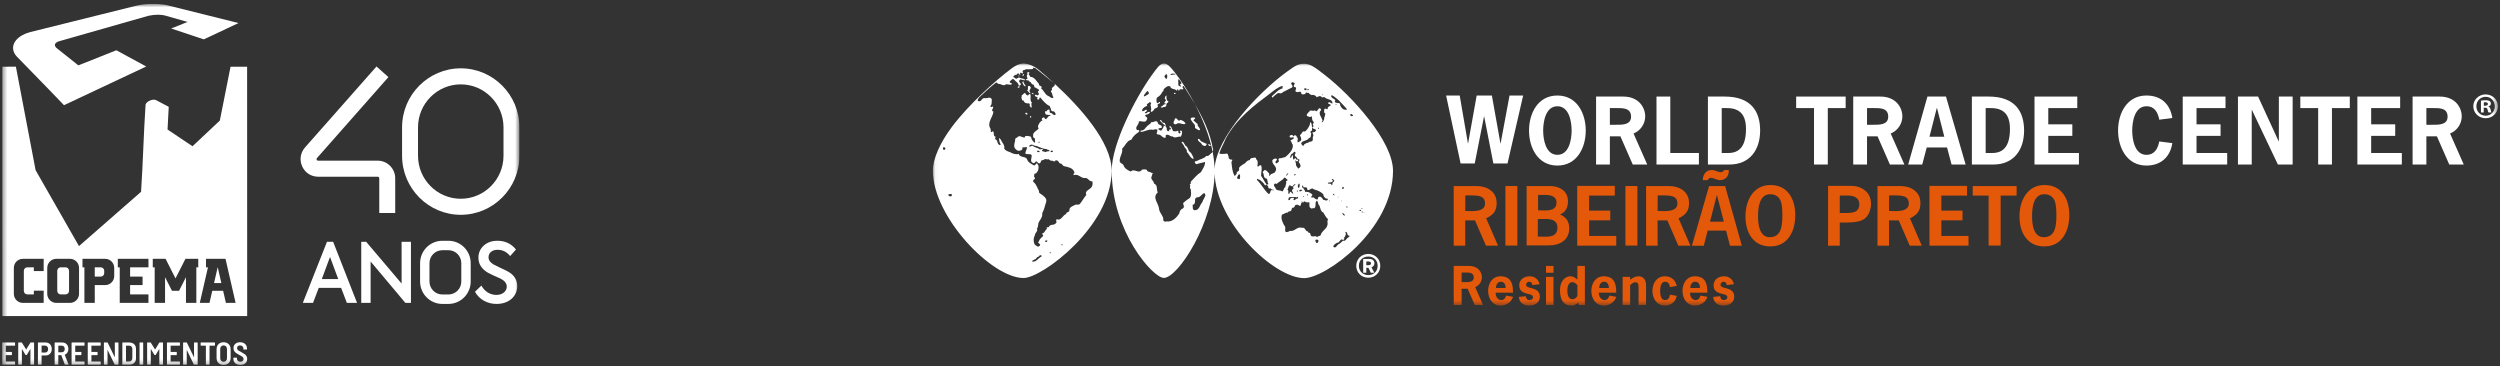 <svg width="512" height="75" viewBox="0 0 512 75" fill="none" xmlns="http://www.w3.org/2000/svg">
<rect x="0" y="0" width="512" height="75" fill="#333333" stroke="none"/>
<g clip-path="url(#clip0_580_2503)">
<mask id="mask0_580_2503" style="mask-type:luminance" maskUnits="userSpaceOnUse" x="0" y="0" width="107" height="75">
<path d="M106.383 0.788H0.432V74.747H106.383V0.788Z" fill="white"/>
</mask>
<g mask="url(#mask0_580_2503)">
<path d="M80.939 43.622H77.674V36.508C77.674 36.332 77.532 36.189 77.357 36.189H65.149C63.719 36.189 62.467 35.374 61.882 34.063C61.295 32.751 61.521 31.268 62.47 30.193L77.106 13.613L79.547 15.794L64.912 32.374C64.879 32.412 64.776 32.528 64.86 32.716C64.944 32.905 65.099 32.905 65.149 32.905H77.357C79.332 32.905 80.939 34.521 80.939 36.508V43.622Z" fill="white"/>
<path d="M94.364 17.278C89.536 17.278 85.61 21.228 85.61 26.084V31.9C85.61 36.756 89.536 40.706 94.364 40.706C99.19 40.706 103.118 36.756 103.118 31.9V26.084C103.118 21.228 99.19 17.278 94.364 17.278ZM94.364 43.991C87.736 43.991 82.344 38.567 82.344 31.9V26.084C82.344 19.417 87.736 13.993 94.364 13.993C100.991 13.993 106.383 19.417 106.383 26.084V31.9C106.383 38.567 100.991 43.991 94.364 43.991Z" fill="white"/>
<path d="M67.588 52.62L65.905 57.156H69.271L67.588 52.62ZM71.038 62.032L69.86 58.951H65.283L64.105 62.032H62.018L66.966 49.522H68.227L73.125 62.032H71.038Z" fill="white"/>
<path d="M82.246 49.522H84.164V62.032H83.019L75.901 53.551V62.032H73.983V49.522H74.992L82.246 58.071V49.522Z" fill="white"/>
<path d="M97.275 59.755L98.587 58.486C99.277 59.755 100.439 60.398 101.667 60.398C102.946 60.398 103.787 59.637 103.787 58.689C103.787 58.062 103.383 57.52 102.559 57.081C102.357 56.979 101.936 56.793 101.296 56.522C100.674 56.234 100.186 55.997 99.866 55.811C98.604 55.049 97.981 54.034 97.981 52.781C97.981 51.799 98.335 50.969 99.058 50.309C99.782 49.649 100.724 49.31 101.886 49.31C103.45 49.31 104.713 49.903 105.672 51.105L104.477 52.442C103.787 51.579 102.929 51.155 101.903 51.155C100.826 51.155 100.051 51.748 100.051 52.679C100.051 53.272 100.405 53.779 101.094 54.169C101.313 54.287 101.767 54.524 102.491 54.863C103.215 55.185 103.72 55.438 104.022 55.608C105.285 56.302 105.925 57.301 105.925 58.587C105.925 59.654 105.521 60.534 104.73 61.228C103.939 61.905 102.912 62.244 101.667 62.244C99.85 62.244 98.167 61.363 97.275 59.755Z" fill="white"/>
<path d="M90.591 51.243C89.138 51.243 87.956 52.433 87.956 53.895V57.659C87.956 59.121 89.138 60.31 90.591 60.31H91.84C93.293 60.31 94.475 59.121 94.475 57.659V53.895C94.475 52.433 93.293 51.243 91.84 51.243H90.591ZM91.84 62.244H90.591C88.078 62.244 86.034 60.187 86.034 57.659V53.895C86.034 51.367 88.078 49.31 90.591 49.31H91.84C94.353 49.31 96.397 51.367 96.397 53.895V57.659C96.397 60.187 94.353 62.244 91.84 62.244Z" fill="white"/>
<path d="M13.426 54.743H12.44C12.045 54.743 11.725 55.065 11.725 55.462V59.577C11.725 59.974 12.045 60.296 12.44 60.296H13.426C13.82 60.296 14.14 59.974 14.14 59.577V55.462C14.14 55.065 13.82 54.743 13.426 54.743Z" fill="white"/>
<path d="M20.632 54.744H19.408V56.652H20.632C21.027 56.652 21.346 56.33 21.346 55.933V55.462C21.346 55.065 21.027 54.744 20.632 54.744Z" fill="white"/>
<path d="M3.465 11.606C6.857 15.031 13.106 21.543 13.106 21.543L29.943 13.617L23.83 10.293L16.049 13.388C16.049 13.388 13.115 11.052 11.571 9.823C11.512 9.776 11.458 9.722 11.414 9.661C11.125 9.264 11.198 8.929 11.628 8.655C11.772 8.563 11.93 8.498 12.093 8.451C18.191 6.711 24.291 4.971 30.388 3.235C31.785 2.939 32.987 2.939 33.992 3.235C35.463 3.658 38.406 4.495 38.406 4.495L35.051 5.83L41.746 8.062L48.85 4.718C48.85 4.718 38.945 2.248 33.992 1.015C32.073 0.692 30.076 0.692 27.961 1.157C20.705 2.965 13.452 4.767 6.195 6.57C3.698 7.217 2.123 8.912 2.862 10.712C3 11.047 3.21 11.349 3.465 11.606Z" fill="white"/>
<path d="M43.837 57.971H45.334L44.586 54.708L43.837 57.971Z" fill="white"/>
<path d="M46.266 62.032L45.697 59.553H43.474L42.906 62.032H40.919L42.589 54.75H42.189V53.008H46.182L48.253 62.032H46.266ZM40.603 54.75H40.21V62.032H38.087V56.765L36.67 59.553H35.218L33.801 56.765V62.032H31.678V54.75H31.285V53.008H33.91L35.944 57.013L37.978 53.008H40.603V54.75ZM30.404 54.744H26.645V56.652H29.201V58.388H26.645V60.296H30.404V62.032H24.521V54.75H24.128V53.008H30.404V54.744ZM23.394 56.529C23.394 57.556 22.567 58.388 21.546 58.388H19.409V62.032H17.285V54.75H16.892V53.008H21.546C22.567 53.008 23.394 53.84 23.394 54.867V56.529ZM16.188 60.173C16.188 61.2 15.361 62.032 14.339 62.032H11.526C10.505 62.032 9.677 61.2 9.677 60.173V54.867C9.677 53.84 10.505 53.008 11.526 53.008H14.339C15.361 53.008 16.188 53.84 16.188 54.867V60.173ZM8.943 55.516H6.926V54.744H5.596C5.201 54.744 4.881 55.065 4.881 55.462V59.577C4.881 59.974 5.201 60.296 5.596 60.296H6.926V59.524H8.943V62.032H4.682C3.66 62.032 2.833 61.2 2.833 60.173V54.867C2.833 53.84 3.66 53.008 4.682 53.008H8.943V55.516ZM50.609 13.674L47.214 13.668L45.023 24.691L39.425 29.954L34.313 26.527L34.557 21.876L32.001 20.526C31.378 20.14 29.861 20.781 29.809 21.507C29.401 27.548 29.296 33.242 28.889 39.282L16.175 50.402L7.291 34.854L3.254 13.651L0.474 13.668C0.448 13.568 0.473 64.737 0.473 64.737H50.623L50.609 13.674Z" fill="white"/>
<path d="M3.063 70.768C3.048 70.784 3.03 70.791 3.008 70.791H1.213C1.191 70.791 1.181 70.802 1.181 70.824V72.045C1.181 72.066 1.191 72.078 1.213 72.078H2.363C2.384 72.078 2.403 72.085 2.418 72.1C2.432 72.115 2.44 72.134 2.44 72.155V72.649C2.44 72.671 2.432 72.689 2.418 72.704C2.403 72.719 2.384 72.727 2.363 72.727H1.213C1.191 72.727 1.181 72.738 1.181 72.76V74.007C1.181 74.029 1.191 74.039 1.213 74.039H3.008C3.03 74.039 3.048 74.047 3.063 74.062C3.079 74.078 3.086 74.096 3.086 74.117V74.611C3.086 74.633 3.079 74.651 3.063 74.666C3.048 74.681 3.03 74.689 3.008 74.689H0.509C0.488 74.689 0.469 74.681 0.454 74.666C0.439 74.651 0.432 74.633 0.432 74.611V70.219C0.432 70.198 0.439 70.18 0.454 70.164C0.469 70.149 0.488 70.142 0.509 70.142H3.008C3.03 70.142 3.048 70.149 3.063 70.164C3.079 70.18 3.086 70.198 3.086 70.219V70.713C3.086 70.735 3.079 70.753 3.063 70.768Z" fill="white"/>
<path d="M6.302 70.142H6.902C6.924 70.142 6.942 70.149 6.957 70.164C6.972 70.18 6.98 70.198 6.98 70.22V74.611C6.98 74.633 6.972 74.651 6.957 74.666C6.942 74.681 6.924 74.689 6.902 74.689H6.309C6.287 74.689 6.269 74.681 6.254 74.666C6.238 74.651 6.231 74.633 6.231 74.611V71.532C6.231 71.515 6.227 71.505 6.218 71.503C6.209 71.501 6.201 71.506 6.192 71.519L5.507 72.656C5.49 72.691 5.46 72.708 5.417 72.708H5.295C5.251 72.708 5.221 72.691 5.204 72.656L4.52 71.525C4.511 71.512 4.502 71.507 4.494 71.509C4.485 71.511 4.481 71.521 4.481 71.538V74.611C4.481 74.633 4.473 74.651 4.458 74.666C4.443 74.681 4.425 74.689 4.403 74.689H3.809C3.788 74.689 3.769 74.681 3.754 74.666C3.739 74.651 3.732 74.633 3.732 74.611V70.22C3.732 70.198 3.739 70.18 3.754 70.164C3.769 70.149 3.788 70.142 3.809 70.142H4.403C4.446 70.142 4.476 70.159 4.494 70.193L5.34 71.551C5.353 71.577 5.366 71.577 5.378 71.551L6.212 70.193C6.229 70.159 6.259 70.142 6.302 70.142Z" fill="white"/>
<path d="M9.683 72.009C9.797 71.882 9.854 71.711 9.854 71.499C9.854 71.282 9.797 71.109 9.683 70.979C9.569 70.85 9.417 70.784 9.228 70.784H8.549C8.528 70.784 8.517 70.795 8.517 70.817V72.168C8.517 72.19 8.528 72.201 8.549 72.201H9.228C9.417 72.201 9.569 72.137 9.683 72.009ZM9.999 70.304C10.191 70.417 10.339 70.576 10.445 70.781C10.55 70.987 10.603 71.222 10.603 71.486C10.603 71.746 10.55 71.976 10.445 72.175C10.339 72.374 10.191 72.529 9.999 72.639C9.808 72.75 9.589 72.805 9.344 72.805H8.549C8.528 72.805 8.517 72.816 8.517 72.837V74.611C8.517 74.633 8.509 74.651 8.494 74.666C8.48 74.681 8.461 74.689 8.44 74.689H7.846C7.824 74.689 7.806 74.681 7.791 74.666C7.775 74.651 7.768 74.633 7.768 74.611V70.213C7.768 70.191 7.775 70.173 7.791 70.158C7.806 70.143 7.824 70.135 7.846 70.135H9.337C9.587 70.135 9.808 70.191 9.999 70.304Z" fill="white"/>
<path d="M11.94 70.824V72.117C11.94 72.138 11.95 72.149 11.972 72.149H12.65C12.831 72.149 12.977 72.087 13.09 71.964C13.201 71.841 13.257 71.677 13.257 71.473C13.257 71.266 13.201 71.1 13.09 70.976C12.977 70.853 12.831 70.791 12.65 70.791H11.972C11.95 70.791 11.94 70.802 11.94 70.824ZM13.257 74.624L12.56 72.76C12.551 72.742 12.54 72.734 12.528 72.734H11.972C11.95 72.734 11.94 72.744 11.94 72.766V74.611C11.94 74.633 11.932 74.651 11.917 74.666C11.902 74.681 11.884 74.689 11.862 74.689H11.268C11.247 74.689 11.228 74.681 11.213 74.666C11.198 74.651 11.191 74.633 11.191 74.611V70.22C11.191 70.198 11.198 70.18 11.213 70.164C11.228 70.149 11.247 70.142 11.268 70.142H12.76C13.005 70.142 13.223 70.197 13.412 70.307C13.602 70.418 13.748 70.573 13.851 70.775C13.955 70.976 14.006 71.207 14.006 71.467C14.006 71.748 13.942 71.993 13.813 72.201C13.683 72.409 13.507 72.556 13.283 72.642C13.262 72.651 13.255 72.667 13.264 72.688L14.026 74.598C14.03 74.607 14.032 74.62 14.032 74.637C14.032 74.672 14.011 74.689 13.968 74.689H13.348C13.3 74.689 13.27 74.668 13.257 74.624Z" fill="white"/>
<path d="M17.29 70.768C17.275 70.784 17.257 70.791 17.235 70.791H15.44C15.418 70.791 15.408 70.802 15.408 70.824V72.045C15.408 72.066 15.418 72.078 15.44 72.078H16.59C16.611 72.078 16.63 72.085 16.645 72.1C16.659 72.115 16.667 72.134 16.667 72.155V72.649C16.667 72.671 16.659 72.689 16.645 72.704C16.63 72.719 16.611 72.727 16.59 72.727H15.44C15.418 72.727 15.408 72.738 15.408 72.76V74.007C15.408 74.029 15.418 74.039 15.44 74.039H17.235C17.257 74.039 17.275 74.047 17.29 74.062C17.305 74.078 17.313 74.096 17.313 74.117V74.611C17.313 74.633 17.305 74.651 17.29 74.666C17.275 74.681 17.257 74.689 17.235 74.689H14.736C14.715 74.689 14.696 74.681 14.681 74.666C14.666 74.651 14.659 74.633 14.659 74.611V70.219C14.659 70.198 14.666 70.18 14.681 70.164C14.696 70.149 14.715 70.142 14.736 70.142H17.235C17.257 70.142 17.275 70.149 17.29 70.164C17.305 70.18 17.313 70.198 17.313 70.219V70.713C17.313 70.735 17.305 70.753 17.29 70.768Z" fill="white"/>
<path d="M20.603 70.768C20.588 70.784 20.57 70.791 20.548 70.791H18.753C18.731 70.791 18.721 70.802 18.721 70.824V72.045C18.721 72.066 18.731 72.078 18.753 72.078H19.903C19.924 72.078 19.942 72.085 19.958 72.1C19.972 72.115 19.98 72.134 19.98 72.155V72.649C19.98 72.671 19.972 72.689 19.958 72.704C19.942 72.719 19.924 72.727 19.903 72.727H18.753C18.731 72.727 18.721 72.738 18.721 72.76V74.007C18.721 74.029 18.731 74.039 18.753 74.039H20.548C20.57 74.039 20.588 74.047 20.603 74.062C20.618 74.078 20.626 74.096 20.626 74.117V74.611C20.626 74.633 20.618 74.651 20.603 74.666C20.588 74.681 20.57 74.689 20.548 74.689H18.049C18.027 74.689 18.009 74.681 17.994 74.666C17.979 74.651 17.971 74.633 17.971 74.611V70.219C17.971 70.198 17.979 70.18 17.994 70.164C18.009 70.149 18.027 70.142 18.049 70.142H20.548C20.57 70.142 20.588 70.149 20.603 70.164C20.618 70.18 20.626 70.198 20.626 70.219V70.713C20.626 70.735 20.618 70.753 20.603 70.768Z" fill="white"/>
<path d="M23.535 70.164C23.55 70.149 23.568 70.142 23.59 70.142H24.184C24.206 70.142 24.224 70.149 24.239 70.164C24.254 70.18 24.262 70.198 24.262 70.22V74.611C24.262 74.633 24.254 74.651 24.239 74.667C24.224 74.682 24.206 74.689 24.184 74.689H23.558C23.519 74.689 23.489 74.67 23.467 74.631L22.059 71.72C22.051 71.707 22.042 71.702 22.034 71.704C22.025 71.706 22.021 71.716 22.021 71.734L22.027 74.611C22.027 74.633 22.02 74.651 22.005 74.667C21.989 74.682 21.971 74.689 21.95 74.689H21.355C21.334 74.689 21.315 74.682 21.3 74.667C21.286 74.651 21.278 74.633 21.278 74.611V70.22C21.278 70.198 21.286 70.18 21.3 70.164C21.315 70.149 21.334 70.142 21.355 70.142H21.975C22.018 70.142 22.048 70.161 22.066 70.2L23.48 73.123C23.489 73.137 23.497 73.142 23.506 73.14C23.514 73.138 23.519 73.128 23.519 73.111L23.512 70.22C23.512 70.198 23.52 70.18 23.535 70.164Z" fill="white"/>
<path d="M25.837 74.039L26.477 74.033C26.662 74.033 26.811 73.969 26.922 73.841C27.035 73.713 27.095 73.539 27.103 73.318V71.512C27.103 71.291 27.046 71.116 26.932 70.986C26.818 70.856 26.666 70.791 26.477 70.791H25.837C25.816 70.791 25.805 70.802 25.805 70.824V74.007C25.805 74.029 25.816 74.039 25.837 74.039ZM25.079 74.666C25.064 74.651 25.056 74.633 25.056 74.611V70.22C25.056 70.198 25.064 70.18 25.079 70.164C25.094 70.149 25.112 70.142 25.134 70.142H26.471C26.888 70.142 27.223 70.258 27.474 70.492C27.727 70.726 27.852 71.038 27.852 71.428V73.403C27.852 73.792 27.727 74.104 27.474 74.338C27.223 74.572 26.888 74.689 26.471 74.689H25.134C25.112 74.689 25.094 74.681 25.079 74.666Z" fill="white"/>
<path d="M28.598 74.666C28.583 74.651 28.576 74.633 28.576 74.611V70.219C28.576 70.198 28.583 70.179 28.598 70.164C28.613 70.149 28.632 70.142 28.653 70.142H29.247C29.269 70.142 29.287 70.149 29.302 70.164C29.317 70.179 29.325 70.198 29.325 70.219V74.611C29.325 74.633 29.317 74.651 29.302 74.666C29.287 74.681 29.269 74.689 29.247 74.689H28.653C28.632 74.689 28.613 74.681 28.598 74.666Z" fill="white"/>
<path d="M32.702 70.142H33.303C33.324 70.142 33.343 70.149 33.358 70.164C33.373 70.18 33.38 70.198 33.38 70.22V74.611C33.38 74.633 33.373 74.651 33.358 74.666C33.343 74.681 33.324 74.689 33.303 74.689H32.709C32.687 74.689 32.669 74.681 32.654 74.666C32.639 74.651 32.631 74.633 32.631 74.611V71.532C32.631 71.515 32.627 71.505 32.618 71.503C32.61 71.501 32.601 71.506 32.592 71.519L31.908 72.656C31.891 72.691 31.86 72.708 31.817 72.708H31.695C31.652 72.708 31.622 72.691 31.605 72.656L30.92 71.525C30.912 71.512 30.902 71.507 30.894 71.509C30.885 71.511 30.881 71.521 30.881 71.538V74.611C30.881 74.633 30.874 74.651 30.858 74.666C30.843 74.681 30.825 74.689 30.804 74.689H30.209C30.188 74.689 30.169 74.681 30.155 74.666C30.14 74.651 30.132 74.633 30.132 74.611V70.22C30.132 70.198 30.14 70.18 30.155 70.164C30.169 70.149 30.188 70.142 30.209 70.142H30.804C30.846 70.142 30.877 70.159 30.894 70.193L31.74 71.551C31.753 71.577 31.766 71.577 31.779 71.551L32.612 70.193C32.629 70.159 32.659 70.142 32.702 70.142Z" fill="white"/>
<path d="M36.826 70.768C36.811 70.784 36.793 70.791 36.771 70.791H34.976C34.954 70.791 34.943 70.802 34.943 70.824V72.045C34.943 72.066 34.954 72.078 34.976 72.078H36.125C36.147 72.078 36.165 72.085 36.18 72.1C36.195 72.115 36.203 72.134 36.203 72.155V72.649C36.203 72.671 36.195 72.689 36.18 72.704C36.165 72.719 36.147 72.727 36.125 72.727H34.976C34.954 72.727 34.943 72.738 34.943 72.76V74.007C34.943 74.029 34.954 74.039 34.976 74.039H36.771C36.793 74.039 36.811 74.047 36.826 74.062C36.841 74.078 36.849 74.096 36.849 74.117V74.611C36.849 74.633 36.841 74.651 36.826 74.666C36.811 74.681 36.793 74.689 36.771 74.689H34.272C34.25 74.689 34.232 74.681 34.217 74.666C34.202 74.651 34.194 74.633 34.194 74.611V70.219C34.194 70.198 34.202 70.18 34.217 70.164C34.232 70.149 34.25 70.142 34.272 70.142H36.771C36.793 70.142 36.811 70.149 36.826 70.164C36.841 70.18 36.849 70.198 36.849 70.219V70.713C36.849 70.735 36.841 70.753 36.826 70.768Z" fill="white"/>
<path d="M39.758 70.164C39.773 70.149 39.791 70.142 39.813 70.142H40.407C40.428 70.142 40.446 70.149 40.462 70.164C40.477 70.18 40.484 70.198 40.484 70.22V74.611C40.484 74.633 40.477 74.651 40.462 74.667C40.446 74.682 40.428 74.689 40.407 74.689H39.781C39.742 74.689 39.711 74.67 39.69 74.631L38.282 71.72C38.274 71.707 38.264 71.702 38.256 71.704C38.247 71.706 38.243 71.716 38.243 71.734L38.25 74.611C38.25 74.633 38.242 74.651 38.227 74.667C38.212 74.682 38.194 74.689 38.172 74.689H37.578C37.556 74.689 37.538 74.682 37.523 74.667C37.508 74.651 37.501 74.633 37.501 74.611V70.22C37.501 70.198 37.508 70.18 37.523 70.164C37.538 70.149 37.556 70.142 37.578 70.142H38.198C38.241 70.142 38.272 70.161 38.289 70.2L39.703 73.123C39.711 73.137 39.72 73.142 39.728 73.14C39.738 73.138 39.742 73.128 39.742 73.111L39.735 70.22C39.735 70.198 39.743 70.18 39.758 70.164Z" fill="white"/>
<path d="M44.001 70.164C44.016 70.18 44.023 70.198 44.023 70.22V70.72C44.023 70.741 44.016 70.76 44.001 70.775C43.986 70.79 43.967 70.798 43.946 70.798H42.945C42.923 70.798 42.913 70.809 42.913 70.83V74.611C42.913 74.633 42.905 74.651 42.89 74.667C42.875 74.682 42.856 74.689 42.835 74.689H42.241C42.219 74.689 42.201 74.682 42.186 74.667C42.171 74.651 42.163 74.633 42.163 74.611V70.83C42.163 70.809 42.153 70.798 42.131 70.798H41.169C41.147 70.798 41.129 70.79 41.114 70.775C41.099 70.76 41.091 70.741 41.091 70.72V70.22C41.091 70.198 41.099 70.18 41.114 70.164C41.129 70.149 41.147 70.142 41.169 70.142H43.946C43.967 70.142 43.986 70.149 44.001 70.164Z" fill="white"/>
<path d="M46.293 73.893C46.42 73.756 46.484 73.58 46.484 73.364V71.479C46.484 71.258 46.42 71.08 46.293 70.943C46.166 70.807 45.997 70.739 45.786 70.739C45.58 70.739 45.414 70.807 45.289 70.943C45.164 71.08 45.102 71.258 45.102 71.479V73.364C45.102 73.58 45.164 73.756 45.289 73.893C45.414 74.029 45.58 74.097 45.786 74.097C45.997 74.097 46.166 74.029 46.293 73.893ZM45.034 74.572C44.817 74.454 44.649 74.289 44.53 74.075C44.412 73.86 44.353 73.613 44.353 73.331V71.499C44.353 71.222 44.412 70.976 44.53 70.762C44.649 70.547 44.817 70.382 45.034 70.264C45.252 70.148 45.502 70.089 45.786 70.089C46.075 70.089 46.328 70.148 46.545 70.264C46.763 70.382 46.931 70.547 47.052 70.762C47.172 70.976 47.233 71.222 47.233 71.499V73.331C47.233 73.613 47.172 73.86 47.052 74.075C46.931 74.289 46.763 74.454 46.545 74.572C46.328 74.688 46.075 74.747 45.786 74.747C45.502 74.747 45.252 74.688 45.034 74.572Z" fill="white"/>
<path d="M48.473 74.588C48.257 74.487 48.091 74.341 47.972 74.153C47.854 73.964 47.795 73.747 47.795 73.5V73.331C47.795 73.309 47.802 73.291 47.818 73.276C47.833 73.26 47.851 73.253 47.873 73.253H48.454C48.475 73.253 48.493 73.26 48.508 73.276C48.523 73.291 48.531 73.309 48.531 73.331V73.461C48.531 73.647 48.595 73.799 48.724 73.916C48.854 74.032 49.028 74.091 49.248 74.091C49.45 74.091 49.605 74.039 49.713 73.935C49.82 73.831 49.874 73.695 49.874 73.526C49.874 73.409 49.844 73.308 49.784 73.224C49.723 73.139 49.639 73.061 49.529 72.99C49.419 72.918 49.25 72.822 49.022 72.701C48.759 72.562 48.548 72.439 48.389 72.33C48.23 72.222 48.095 72.084 47.985 71.915C47.876 71.746 47.821 71.54 47.821 71.298C47.821 70.925 47.944 70.631 48.192 70.414C48.44 70.197 48.765 70.089 49.17 70.089C49.45 70.089 49.698 70.142 49.913 70.248C50.129 70.355 50.294 70.505 50.41 70.7C50.526 70.895 50.584 71.118 50.584 71.369V71.506C50.584 71.527 50.577 71.546 50.562 71.56C50.547 71.576 50.529 71.583 50.507 71.583H49.926C49.904 71.583 49.886 71.576 49.871 71.56C49.856 71.546 49.849 71.527 49.849 71.506V71.382C49.849 71.196 49.786 71.042 49.661 70.921C49.536 70.8 49.368 70.739 49.157 70.739C48.972 70.739 48.826 70.788 48.718 70.885C48.611 70.982 48.557 71.118 48.557 71.291C48.557 71.408 48.585 71.508 48.641 71.59C48.697 71.672 48.782 71.75 48.896 71.824C49.01 71.897 49.183 71.993 49.416 72.109C49.726 72.287 49.954 72.426 50.1 72.525C50.246 72.625 50.371 72.754 50.471 72.912C50.573 73.07 50.623 73.264 50.623 73.493C50.623 73.874 50.496 74.178 50.242 74.403C49.988 74.628 49.648 74.741 49.222 74.741C48.938 74.741 48.688 74.69 48.473 74.588Z" fill="white"/>
</g>
</g>
<mask id="mask1_580_2503" style="mask-type:luminance" maskUnits="userSpaceOnUse" x="191" y="13" width="321" height="50">
<path d="M511.568 13H191.047V62.576H511.568V13Z" fill="white"/>
</mask>
<g mask="url(#mask1_580_2503)">
<path d="M308.739 33.479H305.841L303.961 23.854H303.926L302.025 33.479H299.13L296.163 19.562H298.948L300.631 29.366H300.667L302.424 19.562H305.535L307.29 29.366H307.328L309.154 19.562H311.941L308.739 33.479Z" fill="white"/>
<path d="M316.041 26.734C316.041 28.523 316.531 31.708 318.954 31.708C321.378 31.708 321.868 28.523 321.868 26.734C321.868 24.945 321.378 21.761 318.954 21.761C316.531 21.761 316.041 24.945 316.041 26.734ZM324.762 26.734C324.762 30.24 322.97 33.908 318.954 33.908C314.937 33.908 313.146 30.24 313.146 26.734C313.146 23.228 314.937 19.561 318.954 19.561C322.97 19.561 324.762 23.228 324.762 26.734Z" fill="white"/>
<path d="M330.931 25.553C332.162 25.553 334.042 25.625 334.042 23.889C334.042 21.976 332.142 22.137 330.749 22.137H329.701V25.553H330.931ZM332.432 19.777C335.672 19.777 336.938 22.066 336.938 23.837C336.938 25.358 335.98 26.77 334.549 27.342L337.354 33.694H334.386L331.854 27.915H329.701V33.694H326.877V19.777H332.432Z" fill="white"/>
<path d="M342.076 31.331H347.937V33.693H339.25V19.776H342.076V31.331Z" fill="white"/>
<path d="M353.98 31.331C356.225 31.331 357.581 29.937 357.581 26.412C357.581 23.496 356.314 22.137 353.672 22.137H352.607V31.331H353.98ZM353.221 19.776C358.576 19.776 360.476 22.781 360.476 26.734C360.476 30.651 358.395 33.693 354.197 33.693H349.781V19.776H353.221Z" fill="white"/>
<path d="M377.989 22.136H374.333V33.693H371.511V22.136H367.854V19.777H377.989V22.136Z" fill="white"/>
<path d="M383.596 25.553C384.826 25.553 386.707 25.625 386.707 23.889C386.707 21.976 384.807 22.137 383.416 22.137H382.367V25.553H383.596ZM385.098 19.777C388.336 19.777 389.605 22.066 389.605 23.837C389.605 25.358 388.644 26.77 387.216 27.342L390.018 33.694H387.051L384.519 27.915H382.367V33.694H379.542V19.777H385.098Z" fill="white"/>
<path d="M396.713 22.173H396.639L395.156 28.004H398.196L396.713 22.173ZM402.558 33.695H399.681L398.756 30.205H394.596L393.673 33.695H390.795L394.74 19.775H398.537L402.558 33.695Z" fill="white"/>
<path d="M408.039 31.331C410.282 31.331 411.639 29.937 411.639 26.412C411.639 23.496 410.373 22.137 407.731 22.137H406.665V31.331H408.039ZM407.277 19.776C412.633 19.776 414.534 22.781 414.534 26.734C414.534 30.651 412.454 33.693 408.257 33.693H403.841V19.776H407.277Z" fill="white"/>
<path d="M425.425 22.136H419.489V25.463H424.413V27.826H419.489V31.332H425.769V33.693H416.666V19.777H425.425V22.136Z" fill="white"/>
<path d="M444.892 29.31C444.459 32.173 442.52 33.908 439.59 33.908C435.572 33.908 433.781 30.241 433.781 26.734C433.781 23.229 435.572 19.561 439.59 19.561C442.487 19.561 444.421 21.206 444.892 24.159L442.215 24.516C441.944 23.067 441.291 21.762 439.59 21.762C437.164 21.762 436.678 24.946 436.678 26.734C436.678 28.524 437.164 31.708 439.59 31.708C441.273 31.708 441.944 30.402 442.215 28.972L444.892 29.31Z" fill="white"/>
<path d="M455.782 22.136H449.848V25.463H454.77V27.826H449.848V31.332H456.127V33.693H447.024V19.777H455.782V22.136Z" fill="white"/>
<path d="M462.457 19.776L466.675 28.953H466.711V19.776H469.533V33.693H466.512L461.191 22.512H461.155V33.693H458.333V19.776H462.457Z" fill="white"/>
<path d="M481.237 22.136H477.582V33.693H474.759V22.136H471.106V19.777H481.237V22.136Z" fill="white"/>
<path d="M491.551 22.136H485.616V25.463H490.538V27.826H485.616V31.332H491.895V33.693H482.791V19.777H491.551V22.136Z" fill="white"/>
<path d="M498.153 25.553C499.383 25.553 501.266 25.625 501.266 23.889C501.266 21.976 499.366 22.137 497.971 22.137H496.921V25.553H498.153ZM499.654 19.777C502.894 19.777 504.163 22.066 504.163 23.837C504.163 25.358 503.203 26.77 501.771 27.342L504.577 33.694H501.609L499.076 27.915H496.921V33.694H494.101V19.777H499.654Z" fill="white"/>
<path d="M304.138 41.665C304.138 41.145 303.981 40.754 303.666 40.488C303.292 40.178 302.611 40.022 301.619 40.022H300.098L300.079 43.203L301.374 43.237C302.155 43.237 302.756 43.158 303.176 42.996C303.816 42.754 304.138 42.31 304.138 41.665ZM297.72 38.103H302.388C303.554 38.103 304.516 38.391 305.274 38.969C306.101 39.602 306.517 40.483 306.517 41.612C306.517 42.385 306.343 43.007 306 43.48C305.655 43.952 305.111 44.362 304.364 44.707L306.795 50.309H304.323L302.079 45.139H300.079V50.309H297.72V38.103Z" fill="#E4580A"/>
<path d="M310.757 38.102H308.309V50.29H310.757V38.102Z" fill="#E4580A"/>
<path d="M316.048 43.099H316.433C317.121 43.099 317.65 43.007 318.025 42.822C318.525 42.569 318.775 42.137 318.775 41.526C318.775 40.893 318.514 40.448 317.988 40.195C317.605 40.01 317.056 39.918 316.345 39.918H314.999V43.065L316.048 43.099ZM316.573 48.476C317.319 48.476 317.878 48.36 318.25 48.13C318.729 47.831 318.969 47.334 318.969 46.644C318.969 45.963 318.728 45.479 318.248 45.191C317.862 44.961 317.3 44.846 316.562 44.846H314.946V48.458L316.573 48.476ZM312.656 38.102H317.395C318.455 38.102 319.324 38.357 320 38.863C320.747 39.417 321.12 40.207 321.12 41.233C321.12 41.865 320.997 42.408 320.752 42.858C320.472 43.364 320.053 43.717 319.493 43.912C320.752 44.453 321.381 45.392 321.381 46.73C321.381 47.894 320.967 48.787 320.139 49.409C319.394 49.974 318.408 50.257 317.184 50.257H312.656V38.102Z" fill="#E4580A"/>
<path d="M323.017 38.069H330.711V40.057H325.448V43.133H329.783V45.122H325.448V48.321H331.009V50.309H323.017V38.069Z" fill="#E4580A"/>
<path d="M335.338 38.102H332.889V50.29H335.338V38.102Z" fill="#E4580A"/>
<path d="M343.536 41.665C343.536 41.145 343.379 40.754 343.064 40.488C342.69 40.178 342.01 40.022 341.018 40.022H339.496L339.478 43.203L340.772 43.237C341.553 43.237 342.154 43.158 342.574 42.996C343.214 42.754 343.536 42.31 343.536 41.665ZM337.118 38.103H341.786C342.952 38.103 343.915 38.391 344.672 38.969C345.499 39.602 345.915 40.483 345.915 41.612C345.915 42.385 345.741 43.007 345.398 43.48C345.053 43.952 344.509 44.362 343.763 44.707L346.193 50.309H343.721L341.477 45.139H339.478V50.309H337.118V38.103Z" fill="#E4580A"/>
<path d="M353.041 45.399L351.624 39.902L350.209 45.399H353.041ZM350.628 34.818C350.849 34.818 351.149 34.894 351.527 35.043C351.907 35.193 352.183 35.268 352.358 35.268C352.556 35.268 352.714 35.228 352.832 35.148C352.867 35.124 352.982 35.015 353.181 34.818H354.055V35.008C354.055 35.562 353.89 36.014 353.557 36.366C353.225 36.717 352.784 36.893 352.238 36.893C352.026 36.893 351.8 36.845 351.555 36.749C350.96 36.523 350.581 36.41 350.418 36.41C350.277 36.41 350.148 36.454 350.025 36.543C349.902 36.631 349.794 36.749 349.7 36.893H348.738C348.738 36.282 348.902 35.784 349.228 35.398C349.556 35.01 350.022 34.818 350.628 34.818ZM350.016 38.102H353.304L356.73 50.326H354.301L353.496 47.232H349.735L348.931 50.326H346.501L350.016 38.102Z" fill="#E4580A"/>
<path d="M362.441 48.579C363.538 48.579 364.277 48.074 364.663 47.058C364.907 46.425 365.03 45.451 365.03 44.136C365.03 42.789 364.929 41.837 364.733 41.284C364.371 40.281 363.636 39.78 362.528 39.78C361.549 39.78 360.856 40.322 360.446 41.405C360.178 42.132 360.045 43.082 360.045 44.259C360.045 45.41 360.173 46.328 360.43 47.007C360.826 48.056 361.497 48.579 362.441 48.579ZM362.597 37.895C364.288 37.895 365.582 38.524 366.479 39.78C367.272 40.887 367.668 42.309 367.668 44.05C367.668 45.826 367.279 47.289 366.498 48.441C365.589 49.789 364.277 50.463 362.563 50.463C360.872 50.463 359.572 49.836 358.663 48.579C357.871 47.485 357.475 46.061 357.475 44.311C357.475 42.57 357.877 41.111 358.681 39.936C359.612 38.576 360.92 37.895 362.597 37.895Z" fill="#E4580A"/>
<path d="M378.234 43.618C379.014 43.618 379.598 43.521 379.982 43.325C380.517 43.047 380.787 42.563 380.787 41.871C380.787 41.181 380.525 40.685 379.999 40.386C379.591 40.155 379.008 40.039 378.251 40.039H376.782V43.618H378.234ZM374.388 38.069H379.091C380.256 38.069 381.23 38.4 382.011 39.059C382.791 39.723 383.183 40.621 383.183 41.761C383.183 41.852 383.179 41.955 383.174 42.069C383.166 42.186 383.148 42.34 383.111 42.536C382.924 43.525 382.534 44.261 381.938 44.743C381.247 45.295 380.002 45.571 378.203 45.571H376.782V50.308H374.388V38.069Z" fill="#E4580A"/>
<path d="M390.925 41.665C390.925 41.145 390.769 40.754 390.454 40.488C390.081 40.178 389.4 40.022 388.407 40.022H386.886L386.869 43.203L388.162 43.237C388.943 43.237 389.545 43.158 389.964 42.996C390.604 42.754 390.925 42.31 390.925 41.665ZM384.509 38.103H389.178C390.344 38.103 391.306 38.391 392.064 38.969C392.889 39.602 393.304 40.483 393.304 41.612C393.304 42.385 393.133 43.007 392.788 43.48C392.443 43.952 391.901 44.362 391.153 44.707L393.583 50.309H391.111L388.869 45.139H386.869V50.309H384.509V38.103Z" fill="#E4580A"/>
<path d="M395.158 38.069H402.852V40.057H397.588V43.133H401.924V45.122H397.588V48.321H403.15V50.309H395.158V38.069Z" fill="#E4580A"/>
<path d="M404.015 38.103H413.003V40.056H409.734V50.291H407.267V40.056H404.015V38.103Z" fill="#E4580A"/>
<path d="M418.561 48.579C419.657 48.579 420.398 48.074 420.783 47.058C421.029 46.425 421.15 45.451 421.15 44.136C421.15 42.789 421.049 41.837 420.853 41.284C420.491 40.281 419.756 39.78 418.65 39.78C417.669 39.78 416.976 40.322 416.567 41.405C416.3 42.132 416.165 43.082 416.165 44.259C416.165 45.41 416.294 46.328 416.55 47.007C416.946 48.056 417.618 48.579 418.561 48.579ZM418.718 37.895C420.409 37.895 421.703 38.524 422.6 39.78C423.394 40.887 423.79 42.309 423.79 44.05C423.79 45.826 423.399 47.289 422.62 48.441C421.709 49.789 420.398 50.463 418.684 50.463C416.993 50.463 415.694 49.836 414.783 48.579C413.991 47.485 413.594 46.061 413.594 44.311C413.594 42.57 413.997 41.111 414.802 39.936C415.734 38.576 417.04 37.895 418.718 37.895Z" fill="#E4580A"/>
<path d="M508.685 21.658H508.954C509.268 21.658 509.522 21.555 509.522 21.304C509.522 21.082 509.358 20.934 508.998 20.934C508.849 20.934 508.745 20.948 508.685 20.963V21.658ZM508.67 23.031H508.101V20.609C508.326 20.564 508.641 20.534 509.043 20.534C509.507 20.534 509.716 20.609 509.895 20.712C510.029 20.815 510.134 21.007 510.134 21.243C510.134 21.51 509.925 21.716 509.627 21.805V21.834C509.866 21.923 510 22.1 510.073 22.425C510.149 22.794 510.194 22.942 510.254 23.031H509.641C509.566 22.942 509.522 22.721 509.446 22.44C509.402 22.174 509.253 22.056 508.939 22.056H508.67V23.031ZM507.16 21.761C507.16 22.84 507.968 23.697 509.073 23.697C510.149 23.697 510.942 22.84 510.942 21.775C510.942 20.698 510.149 19.826 509.058 19.826C507.968 19.826 507.16 20.698 507.16 21.761ZM511.568 21.761C511.568 23.134 510.479 24.213 509.058 24.213C507.653 24.213 506.533 23.134 506.533 21.761C506.533 20.416 507.653 19.337 509.058 19.337C510.479 19.337 511.568 20.416 511.568 21.761Z" fill="white"/>
<path d="M300.045 57.782C300.75 57.782 301.83 57.823 301.83 56.827C301.83 55.727 300.739 55.819 299.941 55.819H299.339V57.782H300.045ZM300.906 54.465C302.764 54.465 303.49 55.78 303.49 56.796C303.49 57.668 302.94 58.479 302.121 58.809L303.729 62.453H302.027L300.574 59.136H299.339V62.453H297.72V54.465H300.906Z" fill="#E4580A"/>
<path d="M308.359 58.983C308.359 58.336 308.099 57.699 307.362 57.699C306.667 57.699 306.386 58.366 306.366 58.983H308.359ZM306.314 59.938C306.262 60.636 306.687 61.457 307.477 61.457C308.026 61.457 308.328 61.016 308.441 60.533L309.864 60.79C309.531 61.93 308.421 62.576 307.321 62.576C305.629 62.576 304.767 61.098 304.767 59.578C304.767 58.049 305.618 56.581 307.321 56.581C308.784 56.581 309.905 57.268 309.864 59.938H306.314Z" fill="#E4580A"/>
<path d="M313.839 58.388C313.766 57.987 313.631 57.7 313.175 57.7C312.811 57.7 312.552 57.967 312.552 58.337C312.552 59.322 315.364 58.603 315.364 60.759C315.364 61.981 314.337 62.576 313.154 62.576C311.96 62.576 311.203 62.001 311.047 60.811L312.49 60.657C312.521 61.067 312.739 61.458 313.206 61.458C313.59 61.458 313.953 61.283 313.953 60.841C313.953 59.835 311.14 60.657 311.14 58.418C311.14 57.259 312.147 56.581 313.278 56.581C314.296 56.581 315.115 57.218 315.292 58.212L313.839 58.388Z" fill="#E4580A"/>
<path d="M318.157 62.453H316.622V56.703H318.157V62.453ZM318.157 55.861H316.622V54.465H318.157V55.861Z" fill="#E4580A"/>
<path d="M322.018 57.782C321.167 57.782 320.991 58.848 320.991 59.486C320.991 60.173 321.126 61.282 322.049 61.282C322.506 61.282 322.806 60.985 323.046 60.625V58.408C322.775 58.089 322.465 57.782 322.018 57.782ZM323.212 61.971C322.744 62.381 322.381 62.576 321.738 62.576C320.565 62.576 319.486 61.858 319.486 59.434C319.486 57.309 320.772 56.58 321.613 56.58C322.236 56.58 322.609 56.888 323.046 57.268V54.465H324.582V62.452H323.347L323.212 61.971Z" fill="#E4580A"/>
<path d="M329.502 58.983C329.502 58.336 329.242 57.699 328.505 57.699C327.81 57.699 327.529 58.366 327.509 58.983H329.502ZM327.457 59.938C327.405 60.636 327.831 61.457 328.62 61.457C329.17 61.457 329.471 61.016 329.585 60.533L331.007 60.79C330.674 61.93 329.564 62.576 328.464 62.576C326.772 62.576 325.91 61.098 325.91 59.578C325.91 58.049 326.762 56.581 328.464 56.581C329.927 56.581 331.048 57.268 331.007 59.938H327.457Z" fill="#E4580A"/>
<path d="M333.851 57.299C334.339 56.899 334.94 56.58 335.584 56.58C336.218 56.58 337.11 56.96 337.11 58.377V62.452H335.574V58.993C335.574 58.531 335.605 57.801 334.94 57.801C334.495 57.801 334.141 58.12 333.851 58.428V62.452H332.315V56.704H333.851V57.299Z" fill="#E4580A"/>
<path d="M343.4 60.594C343.151 61.797 342.269 62.576 340.972 62.576C339.28 62.576 338.419 61.098 338.419 59.578C338.419 58.049 339.271 56.581 340.972 56.581C342.269 56.581 343.151 57.361 343.4 58.562L342.01 58.798C341.896 58.254 341.751 57.699 340.972 57.699C340.142 57.699 339.996 58.86 339.996 59.578C339.996 60.297 340.142 61.457 340.972 61.457C341.751 61.457 341.896 60.903 342.01 60.348L343.4 60.594Z" fill="#E4580A"/>
<path d="M348.165 58.983C348.165 58.336 347.905 57.699 347.169 57.699C346.473 57.699 346.193 58.366 346.172 58.983H348.165ZM346.12 59.938C346.069 60.636 346.494 61.457 347.283 61.457C347.833 61.457 348.134 61.016 348.248 60.533L349.67 60.79C349.338 61.93 348.227 62.576 347.127 62.576C345.435 62.576 344.573 61.098 344.573 59.578C344.573 58.049 345.425 56.581 347.127 56.581C348.59 56.581 349.711 57.268 349.67 59.938H346.12Z" fill="#E4580A"/>
<path d="M353.645 58.388C353.572 57.987 353.437 57.7 352.981 57.7C352.618 57.7 352.358 57.967 352.358 58.337C352.358 59.322 355.171 58.603 355.171 60.759C355.171 61.981 354.143 62.576 352.961 62.576C351.766 62.576 351.009 62.001 350.854 60.811L352.296 60.657C352.327 61.067 352.545 61.458 353.012 61.458C353.396 61.458 353.759 61.283 353.759 60.841C353.759 59.835 350.947 60.657 350.947 58.418C350.947 57.259 351.954 56.581 353.085 56.581C354.102 56.581 354.921 57.218 355.098 58.212L353.645 58.388Z" fill="#E4580A"/>
<path d="M215.995 17.155C215.953 17.125 215.916 17.092 215.874 17.059C215.916 17.1 215.961 17.137 216.003 17.178C216.003 17.17 215.998 17.163 215.995 17.155ZM248.397 30.44C247.8 27.102 246.394 24.176 244.715 21.341C246.263 24.27 247.668 27.667 248.337 31.045C248.442 30.86 248.522 30.659 248.397 30.444V30.44ZM279.331 43.546C279.243 43.546 279.345 43.36 279.387 43.36C279.428 43.36 279.417 43.546 279.331 43.546ZM278.932 43.546C278.898 43.546 278.846 43.29 278.932 43.304C279.041 43.323 279.116 43.36 279.101 43.446C279.087 43.531 278.966 43.546 278.932 43.546ZM278.826 42.736C278.812 42.62 278.826 42.62 278.913 42.635C278.999 42.65 279.101 42.776 278.999 42.806C278.898 42.837 278.826 42.736 278.826 42.736ZM278.714 43.219C278.658 43.234 278.469 43.219 278.469 43.219C278.368 43.078 278.428 42.963 278.586 42.963C278.744 42.963 278.774 43.204 278.714 43.219ZM276.714 23.786C276.628 23.786 276.497 23.567 276.542 23.459C276.579 23.366 276.598 23.274 276.817 23.389C277.03 23.504 277.132 23.63 277.102 23.701C277.072 23.772 276.801 23.786 276.714 23.786ZM275.891 48.802C275.712 49.025 275.396 49.493 275.081 49.27C274.787 49.445 274.584 49.827 274.224 49.962C273.773 50.096 273.574 51.122 273.029 50.452C273.168 50.14 273.574 49.78 273.957 49.694C274.408 49.671 274.543 48.672 275.035 49.158C275.148 49.158 275.215 49.025 275.306 48.958C275.355 48.869 275.261 48.802 275.193 48.735C275.464 48.601 275.508 48.245 275.622 47.999C275.666 47.82 275.554 47.709 275.528 47.553L275.622 47.464C276.095 47.576 275.779 48.311 276.343 48.27C276.501 48.557 276.027 48.601 275.891 48.802ZM272.983 39.711C273.093 39.573 273.348 39.914 273.295 40.011C273.243 40.108 272.908 39.803 272.983 39.711ZM272.766 37.926C272.664 37.963 272.702 37.725 272.551 37.658C272.401 37.594 272.138 37.607 272.018 37.607C271.898 37.607 271.939 37.394 272.067 37.394C272.195 37.394 272.586 37.353 272.679 37.32C272.777 37.287 272.938 37.127 272.969 37.053C272.999 36.977 272.894 36.851 272.807 36.818C272.72 36.785 272.754 36.636 272.878 36.659C273.002 36.681 273.216 36.87 273.238 36.944C273.262 37.018 273.251 37.138 273.126 37.212C273.002 37.287 272.894 37.446 272.878 37.584C272.863 37.722 272.883 37.881 272.766 37.926ZM272.228 41.194C272.195 41.142 272.228 41.085 272.303 41.063C272.378 41.044 272.378 41.194 272.378 41.194C272.367 41.257 272.259 41.245 272.228 41.194ZM271.838 46.13C271.68 46.954 270.642 47.312 270.484 48.159C270.282 48.404 269.922 48.289 269.741 48.583C269.381 48.092 268.974 48.65 268.546 48.316C268.253 48.159 268.523 47.49 267.96 47.735C268.095 47.62 267.914 47.49 267.846 47.4C267.261 47.4 267.373 46.465 266.651 46.66C265.66 46.304 265.164 47.486 264.176 47.285C263.928 47.486 263.635 47.508 263.363 47.553C262.936 47.062 263.521 46.55 262.98 46.125C262.642 45.456 262.259 44.699 262.553 43.921C262.98 43.921 263.252 43.454 263.725 43.542C263.928 43.093 264.285 43.471 264.491 43.007C264.582 42.851 264.513 42.538 264.762 42.538C264.987 42.606 265.123 42.338 265.19 42.204C265.142 42.003 265.389 42.003 265.528 41.937C265.889 41.759 266.317 42.583 266.43 41.847C266.407 41.624 266.746 41.513 266.543 41.312C266.565 41.271 266.611 41.245 266.656 41.245C266.704 41.357 266.746 41.535 266.926 41.468C266.994 41.401 266.994 41.204 267.152 41.245C267.422 41.401 267.782 41.535 268.121 41.401C268.302 41.825 267.896 42.472 268.594 42.691C268.639 42.758 268.708 42.736 268.775 42.736C268.797 42.513 269.045 42.579 269.135 42.691C269.722 42.245 269.113 41.424 269.744 41.085C269.88 41.309 269.969 41.576 270.011 41.844C270.53 42.335 270.259 43.204 271.025 43.539C271.297 44.03 271.589 44.561 272.018 44.94C271.657 45.275 272.04 45.72 271.838 46.122V46.13ZM269.73 49.794C269.542 49.85 269.384 49.367 269.373 49.251C269.361 49.133 269.448 49.077 269.661 49.073C269.876 49.073 270.026 49.133 270.026 49.304C270.026 49.474 269.899 49.742 269.725 49.794H269.73ZM261.203 38.461C261.045 38.26 260.842 38.082 260.932 37.77C261.023 37.52 261.316 37.588 261.474 37.658C261.947 37.168 262.623 36.967 263.025 36.387C263.39 36.298 263.363 36.766 263.679 36.766C263.77 37.034 263.431 36.99 263.363 37.19C263.567 37.591 263.206 37.904 263.252 38.309C262.823 38.532 262.98 38.974 262.601 39.22C262.196 38.841 261.294 39.179 261.203 38.461ZM270.154 26.158C270.241 26.273 269.951 26.414 269.951 26.414C269.865 26.299 270.067 26.046 270.154 26.158ZM266.325 38.852C266.4 38.841 266.7 38.863 266.7 38.937C266.7 39.012 266.475 39.093 266.453 39.127C266.43 39.16 266.171 39.253 266.096 39.127C266.016 38.996 266.246 38.863 266.321 38.852H266.325ZM265.776 38.063C265.776 37.945 265.991 37.584 266.077 37.584C266.163 37.584 266.174 37.774 266.174 37.929C266.174 38.085 266.11 38.469 266.002 38.502C265.893 38.535 265.776 38.183 265.776 38.063ZM265.672 39.22C265.608 39.234 265.562 39.119 265.608 39.063C265.649 39.012 265.818 39.012 265.848 39.138C265.874 39.256 265.739 39.204 265.672 39.22ZM265.303 35.837C265.292 35.878 265.131 35.923 265.131 35.923C265.032 35.923 264.991 35.814 265.066 35.74C265.142 35.666 265.224 35.614 265.303 35.644C265.382 35.674 265.314 35.792 265.303 35.837ZM265.303 32.013C265.434 32.046 265.528 32.213 265.589 32.309C265.649 32.406 265.727 32.51 265.848 32.566C265.968 32.622 266.145 32.606 266.122 32.797C266.099 32.982 265.927 33.08 265.975 33.175C266.024 33.272 266.152 33.41 266.262 33.633C266.37 33.856 266.381 34.112 266.262 34.232C266.141 34.35 266.024 34.488 265.905 34.509C265.747 34.539 265.75 34.242 265.585 34.116C265.419 33.99 265.408 33.733 265.419 33.636C265.431 33.54 265.329 33.264 265.336 33.179C265.344 33.093 265.224 32.923 265.3 32.86C265.375 32.797 265.397 32.986 265.506 33.019C265.615 33.053 265.719 33.053 265.776 32.998C265.833 32.941 265.908 32.837 265.848 32.752C265.788 32.666 265.652 32.603 265.592 32.688C265.528 32.773 265.476 32.711 265.465 32.603C265.453 32.496 265.314 32.391 265.228 32.391C265.142 32.391 265.142 32.625 264.979 32.67C264.818 32.711 264.807 32.425 264.807 32.328C264.807 32.232 264.818 31.808 264.72 31.797C264.623 31.785 264.499 31.989 264.491 32.117C264.484 32.243 264.397 32.328 264.277 32.328C264.156 32.328 264.254 31.967 264.319 31.838C264.383 31.711 264.513 31.465 264.63 31.454C264.751 31.444 264.867 31.391 264.878 31.306C264.89 31.221 264.953 31.094 265.103 31.094C265.254 31.094 265.314 31.168 265.333 31.317C265.351 31.465 265.186 31.552 265.179 31.7C265.171 31.849 265.168 31.986 265.299 32.02L265.303 32.013ZM263.462 35.997C263.341 35.997 263.462 35.743 263.56 35.636C263.657 35.528 263.773 35.443 263.848 35.443C263.923 35.443 263.714 35.603 263.695 35.722C263.676 35.841 263.462 36.001 263.462 36.001V35.997ZM263.842 39.041C263.785 38.978 263.638 38.881 263.695 38.784C263.751 38.688 263.848 38.454 263.901 38.282C263.954 38.112 263.965 37.855 264.3 38.016C264.634 38.175 264.6 38.249 264.762 38.101C264.924 37.952 264.935 37.803 265.107 37.747C265.281 37.696 265.344 37.788 265.269 37.855C265.194 37.918 264.999 38.026 264.924 38.123C264.849 38.219 264.784 38.282 264.844 38.402C264.904 38.521 264.938 38.628 264.844 38.71C264.751 38.795 264.57 38.859 264.6 39.041C264.634 39.223 264.86 39.435 264.844 39.629C264.833 39.755 264.6 39.565 264.525 39.458C264.45 39.349 264.254 39.179 264.179 39.33C264.104 39.48 264.138 39.688 263.984 39.711C263.834 39.732 263.822 39.394 263.845 39.271C263.868 39.148 263.894 39.108 263.837 39.041H263.842ZM265.025 40.553C264.984 40.49 264.638 40.543 264.476 40.553C264.314 40.564 264.239 40.666 264.239 40.758C264.239 40.851 264.119 41.037 263.939 40.992C263.759 40.948 263.917 40.621 263.939 40.525C263.961 40.427 264.164 40.328 264.251 40.357C264.337 40.386 265.017 40.353 265.157 40.342C265.295 40.331 265.393 40.405 265.468 40.427C265.543 40.449 265.597 40.435 265.641 40.342C265.683 40.249 265.836 40.353 265.844 40.427C265.855 40.502 265.833 40.654 265.747 40.654C265.66 40.654 265.532 40.695 265.532 40.695C265.411 40.769 265.232 40.896 265.123 40.974C265.013 41.048 264.821 40.933 264.896 40.836C264.973 40.74 265.07 40.624 265.025 40.558V40.553ZM267.013 40.287C267.028 40.368 266.855 40.357 266.855 40.287C266.855 40.215 266.862 40.164 266.933 40.164C267.005 40.164 267.001 40.219 267.013 40.287ZM267.846 40.029C267.79 40.082 267.652 39.911 267.674 39.855C267.696 39.799 267.771 39.777 267.846 39.81C267.922 39.844 267.922 39.963 267.846 40.029ZM268.708 39.799C268.347 39.442 267.806 39.197 267.355 39.33C267.197 38.992 267.061 38.572 266.704 38.413C266.814 38.301 266.407 37.922 266.881 38.037L266.93 38.372C267.246 38.395 267.851 38.238 267.696 38.795C268.079 39.349 268.553 38.149 269.094 38.795C269.816 38.974 270.488 39.242 271.033 39.799C270.989 40.178 271.304 40.468 271.574 40.669C271.71 40.692 271.887 40.602 271.954 40.781C271.822 41.316 271.372 40.937 271.033 40.937C270.831 40.717 270.717 40.383 270.406 40.29C270.222 40.267 270.067 40.29 269.955 40.446C269.928 40.602 269.955 40.914 269.684 40.825C269.278 40.896 269.12 40.182 268.669 40.513C268.534 40.446 268.534 40.267 268.602 40.178C268.737 40.089 268.846 39.933 268.715 39.799H268.708ZM260.752 38.996C260.595 38.996 260.485 38.822 260.324 38.996C260.053 39.197 260.257 39.732 259.783 39.711C258.832 38.841 258.344 37.703 257.416 36.856C257.393 36.365 257.776 36.9 258.001 36.815C258.404 37.171 258.813 37.461 259.038 37.926C259.196 37.97 259.31 37.904 259.4 37.77C258.971 37.257 258.7 36.588 258.272 36.008C258.25 35.227 258.565 34.599 258.272 33.867C257.982 33.711 257.821 34.157 257.506 34.09C257.551 33.599 257.75 32.975 257.235 32.573C257.302 32.44 257.167 32.35 257.077 32.261C256.671 32.373 256.063 32.238 255.95 32.797C255.318 32.773 255.135 33.507 254.597 33.644C254.281 33.956 253.587 34.112 253.785 34.781C253.718 35.139 253.155 35.115 253.29 35.584C253.083 35.696 253.083 36.008 252.816 36.008C252.365 35.115 252.32 34.291 252.207 33.288C252.136 33.045 252.568 32.845 252.275 32.644C252.004 32.849 251.757 32.488 251.621 32.376C251.711 32.041 251.483 31.908 251.463 31.574L251.279 31.462C250.851 31.462 250.133 31.651 249.704 31.406C250.02 30.403 250.674 29.299 251.054 28.339C253.316 24.203 256.95 21.505 260.058 19.193C260.868 18.568 261.624 17.869 262.639 17.598C262.819 17.772 262.526 17.932 262.706 18.088C261.827 18.289 261.151 19.136 260.478 19.694C260.452 19.828 260.545 19.917 260.587 20.007C260.948 19.649 261.286 19.337 261.736 19.047C262.12 19.091 262.481 19.244 262.747 18.847C263.379 18.601 263.92 18.2 264.529 17.977C264.663 17.887 264.732 17.776 264.709 17.598C264.641 17.375 264.168 17.04 264.641 16.861C264.89 16.776 264.976 16.996 265.182 17.021C265.134 17.285 264.799 17.557 265.066 17.824C266.016 17.869 264.795 18.738 265.611 18.85C265.877 18.94 266.26 18.605 266.487 18.94C266.464 19.118 266.532 19.229 266.645 19.319C267.028 19.337 267.344 19.363 267.46 18.94V18.784C267.704 18.806 267.388 18.921 267.572 19.006C267.685 19.073 267.91 18.94 268.046 19.05C268.181 19.319 268.429 19.363 268.655 19.475C268.97 19.322 269.263 19.541 269.511 19.698C269.579 19.764 269.579 19.851 269.669 19.92C269.94 19.787 270.21 19.586 270.549 19.742C270.662 20.01 270.978 19.966 271.203 19.854C271.676 20.456 272.98 20.233 272.871 21.192C272.559 21.236 272.285 20.657 272.014 21.08C271.924 21.482 272.6 21.147 272.487 21.616C272.285 21.749 271.902 21.884 271.902 22.218L271.946 22.262C271.879 22.352 271.788 22.396 271.676 22.374C271.563 22.129 271.361 22.284 271.203 22.33C271.292 22.642 270.954 23.065 271.473 23.288C271.274 23.489 271.428 23.846 271.203 24.02C271.292 24.488 270.978 24.931 270.706 25.091V24.823C270.796 24.867 270.82 24.757 270.864 24.73C270.729 24.017 269.805 23.192 270.549 22.593C270.593 22.396 270.413 22.237 270.323 22.147C269.872 22.147 269.736 23.218 269.309 22.593C268.974 22.79 268.722 22.616 268.32 22.637C268.118 22.972 267.644 23.192 267.621 23.594C267.689 23.928 268.05 23.797 268.23 23.973C268.388 23.994 268.455 23.797 268.658 23.861C268.726 24.195 268.658 24.73 269.087 24.998C269.019 25.31 268.658 25.489 269.042 25.801C269.019 25.939 268.771 26.006 268.82 26.162C268.977 26.537 269.542 26.314 269.515 26.764C269.339 26.938 269.132 27.206 268.866 27.028C268.68 27.299 269.203 27.697 268.866 28.031C268.843 28.366 268.955 28.789 268.658 28.945C268.388 29.035 268.028 28.991 267.892 29.28C267.599 29.147 267.351 29.481 267.083 29.592C267.039 29.704 266.994 29.838 266.878 29.905C266.723 29.749 266.449 29.548 266.495 29.28C266.878 28.704 267.734 28.879 268.05 28.299C268.546 28.21 268.455 27.697 268.546 27.343C268.455 27.206 268.297 27.028 268.433 26.875C268.884 26.782 268.613 26.314 268.771 26.068C268.569 25.76 268.704 25.314 268.433 25.047C268.162 25.136 268.366 25.422 268.23 25.582C268.004 26.091 267.707 26.603 267.238 26.961C266.675 26.697 266.629 27.474 266.227 27.675C266.34 28.031 266.629 28.366 266.426 28.789C266.246 28.964 265.998 29.053 265.795 29.169C265.547 28.875 266.043 28.299 265.569 28.098C265.637 27.831 265.281 27.585 265.032 27.763L264.874 27.942C264.784 27.763 264.652 27.519 264.446 27.675C264.22 27.63 263.995 27.898 264.176 28.098C264.243 28.187 264.333 28.21 264.446 28.21C264.559 27.968 264.74 28.21 264.92 28.143L265.032 28.254C264.852 28.544 264.491 28.566 264.266 28.834C264.6 29.035 264.513 29.414 264.762 29.637C264.896 30.681 263.995 31.506 263.252 32.157C262.823 32.246 262.439 32.425 262.01 32.425C261.627 32.581 262.01 32.826 261.899 33.072C261.714 33.183 261.605 33.495 261.358 33.451C261.244 33.362 261.2 33.25 261.2 33.116C261.358 32.96 261.515 32.826 261.515 32.581C261.38 32.425 261.086 32.469 260.932 32.537C260.793 32.558 260.707 32.718 260.595 32.808C260.346 33.7 261.79 34.079 261.203 35.105C260.932 35.704 260.252 35.391 260.053 36.019C259.737 35.93 260.076 35.663 259.895 35.484C259.58 35.257 259.445 34.792 258.974 34.833C258.858 35.011 258.52 35.105 258.655 35.372C258.949 35.729 258.678 36.488 259.354 36.554C259.737 36.889 259.467 37.312 259.783 37.67C259.715 37.803 259.58 37.781 259.467 37.781C259.31 38 259.737 37.978 259.67 38.201H259.783C259.621 38.383 259.851 38.513 259.941 38.647C260.012 38.539 260.121 38.606 260.211 38.584C260.369 38.759 260.595 38.963 260.816 38.807C260.793 38.87 260.861 38.981 260.752 39.004V38.996ZM253.925 36.558C253.868 36.785 253.639 36.655 253.639 36.655C253.41 36.584 253.293 36.562 253.38 36.291C253.466 36.019 253.639 35.778 253.639 35.778C253.639 35.778 253.842 35.595 253.925 35.778C254.007 35.96 253.981 36.327 253.925 36.558ZM267.125 18.148C267.182 17.992 267.471 18.133 267.557 18.148C267.644 18.162 267.613 18.318 267.557 18.375C267.501 18.43 267.313 18.49 267.313 18.49C267.171 18.49 267.069 18.304 267.125 18.148ZM267.87 18.203C267.971 18.203 267.997 18.304 268.042 18.345C268.084 18.386 267.926 18.531 267.813 18.486C267.689 18.441 267.771 18.203 267.87 18.203ZM270.928 19.326C270.984 19.396 270.913 19.497 270.826 19.497C270.737 19.497 270.868 19.255 270.928 19.326ZM273.543 21.485C273.423 21.452 273.559 21.345 273.645 21.345C273.731 21.345 273.787 21.556 273.543 21.485ZM274.118 40.39C274.111 40.443 274.02 40.435 273.994 40.39C273.968 40.346 273.994 40.301 274.055 40.287C274.115 40.271 274.115 40.39 274.115 40.39H274.118ZM274.773 41.186C274.765 41.238 274.674 41.23 274.648 41.186C274.622 41.142 274.648 41.096 274.708 41.081C274.768 41.066 274.768 41.186 274.768 41.186H274.773ZM274.93 38.713C274.87 38.702 274.832 38.513 274.87 38.446C274.926 38.339 275.054 38.252 275.14 38.298C275.228 38.339 275.253 38.498 275.193 38.576C275.129 38.651 274.993 38.725 274.934 38.713H274.93ZM275.2 43.761C275.565 44.133 275.437 44.104 275.362 44.133C275.287 44.167 275.042 43.977 274.998 43.91C274.918 43.799 274.837 43.39 275.2 43.761ZM272.883 19.552C273.126 19.668 273.919 20.318 274.118 20.489C274.322 20.66 275.441 21.894 275.611 22.066C275.783 22.237 275.896 22.422 275.783 22.478C275.666 22.534 275.151 22.422 275.009 22.307C274.866 22.192 274.49 21.768 274.479 21.567C274.468 21.367 274.479 21.2 274.291 21.14C274.103 21.085 273.66 21.077 273.528 21.003C273.401 20.928 273.299 20.757 273.401 20.701C273.502 20.646 273.502 20.489 273.344 20.374C273.187 20.259 272.664 19.966 272.642 19.78C272.616 19.582 272.642 19.437 272.886 19.552H272.883ZM275.904 42.294C276.001 42.353 275.968 42.527 275.904 42.538C275.839 42.55 275.775 42.476 275.741 42.415C275.708 42.356 275.708 42.179 275.904 42.294ZM271.341 15.368C269.482 13.925 268.411 13.063 267.099 13.056C265.855 13.048 265.247 13.464 263.451 14.772C257.995 18.743 249.021 27.949 248.743 34.666C248.743 34.77 248.75 34.878 248.75 34.982C248.75 35.093 248.743 35.208 248.743 35.32C249.002 45.646 260.925 56.96 267.099 56.96C271.473 56.96 285.289 47.092 285.289 34.978C285.289 28.893 276.846 19.642 271.341 15.368ZM247.856 29.905C247.924 29.927 247.991 29.834 247.973 29.79C247.878 29.655 247.563 29.366 247.432 29.633C247.499 29.79 247.679 29.923 247.86 29.901L247.856 29.905ZM244.726 25.623C244.771 25.779 244.613 26.158 244.883 26.314C245.176 26.425 245.425 26.782 245.763 26.626V26.515C245.695 26.114 245.334 25.912 245.222 25.555C245.245 25.533 245.267 25.489 245.312 25.511V25.399C244.951 25.243 244.816 24.908 244.455 24.708C244.365 24.396 244.816 24.441 244.771 24.173C244.613 23.973 244.294 24.106 244.072 24.061C244.004 24.151 243.76 24.285 243.869 24.485C244.14 24.908 244.365 25.221 244.726 25.623ZM242.065 26.961C242.043 26.8 241.84 26.649 241.705 26.782C241.456 27.005 241.881 26.938 241.795 27.161C241.749 27.25 241.66 27.25 241.592 27.318C241.254 27.318 241.325 26.961 241.325 26.782C241.186 26.827 241.006 26.72 240.942 26.898C240.851 26.898 240.716 26.942 240.671 26.853C239.95 27.165 240.175 25.939 239.59 25.827C239.274 26.024 239.743 26.162 239.815 26.318C239.837 26.407 239.743 26.455 239.701 26.523C239.296 26.388 239.611 26.99 239.202 26.857C238.867 26.767 238.977 26.366 238.935 26.166C238.53 25.965 238.891 25.299 238.394 25.139C237.943 25.228 238.011 24.672 237.696 24.56L237.538 24.716C237.898 25.024 238.214 25.451 238.62 25.675C238.53 25.831 238.191 25.786 238.281 26.054C238.101 26.277 238.011 26.701 237.74 26.745C237.519 26.723 237.312 26.564 237.199 26.366C237.406 26.21 237.74 26.232 237.921 26.169C238.079 25.593 237.47 25.656 237.199 25.363C236.929 24.318 236.368 25.121 235.76 25.028C235.62 25.519 234.993 25.566 234.768 26.057C234.633 26.103 234.61 26.125 234.566 26.258C234.339 26.592 233.982 26.749 233.596 26.749V27.017C234.497 26.994 235.286 26.347 236.189 26.592C236.504 26.436 236.797 26.436 237.109 26.592C236.861 26.794 237.109 27.017 236.883 27.239C236.797 27.44 237.041 27.44 237.109 27.552C237.83 27.44 238.034 28.377 238.733 28.198V27.708C239.274 27.31 239.59 28.02 240.13 27.931C240.649 28.421 241.257 27.886 241.863 27.976C241.93 27.637 242.178 27.373 242.065 26.972V26.961ZM245.376 28.454C245.154 28.789 245.781 29.124 246.03 29.366C246.143 29.682 246.457 29.923 246.842 29.905C246.931 29.749 247.153 29.66 247.153 29.458C246.729 29.347 246.368 29.079 245.962 28.92C245.781 28.764 245.714 28.366 245.372 28.454H245.376ZM237.74 21.969C238.079 22.214 238.259 21.768 238.62 21.924C238.759 21.812 238.8 21.679 238.891 21.546C238.733 21.055 239.386 21.103 239.274 20.698H239.16C238.845 20.474 238.845 19.872 238.935 19.56C238.597 19.627 238.575 19.984 238.552 20.274C239.202 20.564 238.281 20.832 238.506 21.167H238.661C238.733 21.214 238.733 21.277 238.733 21.348C238.326 21.236 238.079 21.817 237.696 21.884C237.718 21.905 237.763 21.928 237.74 21.973V21.969ZM242.246 29.035C242.132 29.035 242.043 29.057 241.975 29.15L242.448 29.793C242.539 30.284 243.216 30.596 243.058 31.131C243.576 31.577 243.711 32.336 244.41 32.581C244.477 32.049 244.072 31.715 243.915 31.291C243.216 30.979 243.463 30.154 242.787 29.841C242.584 29.573 242.517 29.262 242.246 29.038V29.035ZM240.825 19.136C240.78 18.981 240.577 19.091 240.51 18.981L240.397 19.203C240.555 19.337 240.69 19.159 240.825 19.136ZM246.214 41.45C245.658 41.981 245.688 43.141 244.56 43.048C244.125 42.806 244.369 42.405 244.23 41.981C245.331 41.603 244.094 40.468 245.44 40.379C245.962 40.357 246.679 38.863 246.872 39.996C246.736 40.509 246.349 40.933 246.214 41.45ZM234.866 18.746C235.095 18.49 235.226 18.85 235.257 18.981C235.286 19.111 235.362 19.211 235.072 19.355C234.786 19.497 234.276 19.892 234.25 19.683C234.223 19.478 234.636 19.003 234.866 18.746ZM238.883 15.2C239.033 15.2 239.055 15.382 239.055 15.676C239.055 15.97 238.939 16.159 238.883 16.152C238.725 16.122 238.514 15.832 238.488 15.683C238.462 15.535 238.733 15.204 238.883 15.204V15.2ZM240.134 15.071C240.416 15.048 240.727 15.112 240.739 15.204C240.75 15.297 240.424 15.252 240.235 15.274C240.048 15.297 239.792 15.434 239.736 15.338C239.69 15.26 239.856 15.092 240.134 15.071ZM241.37 16.223C241.423 16.189 241.491 16.275 241.633 16.456C241.777 16.639 241.982 16.914 241.964 17.062C241.941 17.211 241.78 17.114 241.727 17.211C241.674 17.308 241.674 17.424 241.769 17.479C241.866 17.531 241.953 17.66 241.866 17.713C241.78 17.765 241.467 17.575 241.37 17.52C241.273 17.468 241.337 17.092 241.317 16.902C241.295 16.709 241.265 16.297 241.37 16.223ZM248.747 34.666C248.724 33.477 248.577 32.261 248.337 31.042C248.287 31.127 248.236 31.209 248.19 31.287C247.807 31.488 247.585 32.09 247.044 31.93C246.615 32.51 245.691 32.599 245.038 33.001C244.902 32.957 244.79 33.045 244.677 33.113C244.677 33.336 244.835 33.533 245.038 33.644C245.579 33.403 246.232 33.357 246.77 33.154C246.864 33.933 246.296 34.58 245.962 35.246C245.15 35.74 244.568 36.521 243.915 37.168C243.824 37.32 243.869 37.52 243.869 37.699C243.757 37.655 243.711 37.744 243.643 37.811C243.959 38.078 243.463 38.477 243.869 38.721C243.887 39.279 244.072 39.988 243.693 40.528C243.216 40.818 242.701 41.216 242.295 41.598C242.336 41.929 242.633 42.376 242.295 42.665C241.844 42.821 241.573 43.2 241.528 43.69C240.923 44.627 240.04 45.541 238.822 45.341C238.597 45.52 238.348 45.275 238.236 45.141C238.394 44.319 237.488 43.672 237.38 42.825C237.334 41.665 235.869 40.484 237.109 39.412C236.775 38.766 237.18 37.945 236.343 37.584C236.368 37.071 235.422 36.625 235.917 36.045C235.805 35.778 236.391 35.376 235.805 35.398C235.579 35.126 234.926 35.287 234.88 34.796C234.614 34.64 234.159 34.685 233.87 34.752C233.194 35.756 232.337 34.372 231.592 35.131C230.987 34.911 230.221 34.44 230.086 33.796C229.815 33.439 229.252 33.395 229.319 32.882C229.297 32.057 229.973 31.388 229.815 30.433C230.492 29.831 230.762 28.808 231.709 28.604C232.002 27.957 232.612 27.422 233.216 27.042C233.194 26.953 233.4 26.909 233.332 26.775C233.216 26.575 233.017 26.619 232.837 26.619C232.34 25.95 233.332 25.574 233.216 24.902C233.69 24.611 234.614 25.348 234.885 24.478C235.29 23.876 234.028 23.853 234.73 23.474C235.068 23.496 235.358 23.251 235.542 23.029C235.451 22.827 235.226 22.957 235.046 22.939C234.978 23.184 234.685 23.277 234.463 23.139C234.483 22.872 235.027 22.895 234.846 22.493C234.509 22.36 233.832 23.295 233.926 22.404C234.17 22.069 234.535 21.757 234.96 21.69C234.599 21.2 235.343 21.222 235.433 20.887C235.568 20.932 235.726 21.021 235.772 21.151C235.387 21.552 236.019 22.266 235.659 22.712C235.681 22.801 235.703 22.868 235.772 22.936C235.974 22.846 236.2 22.734 236.313 22.489C236.448 21.999 237.436 22.221 237.053 21.485C237.12 21.151 237.732 21.285 237.553 20.887C237.286 20.82 237.147 21.356 236.898 20.999C236.812 20.665 236.831 20.397 236.898 20.04C237.331 19.75 237.8 19.415 237.981 18.924C238.093 18.702 238.431 18.587 238.296 18.277C238.676 17.992 239.044 17.475 239.649 17.676C239.803 18.389 240.638 18.077 240.998 18.587C241.089 18.497 241.043 18.208 241.269 18.318C241.34 18.43 241.359 18.564 241.494 18.653C241.449 17.783 242.802 18.806 242.193 17.895C242.174 17.761 242.215 17.539 242.418 17.627C243.211 18.858 243.997 20.081 244.73 21.318C243.354 18.713 241.87 16.475 240.693 14.955C239.665 13.624 239.063 13.003 238.348 13C237.624 13 237.03 13.791 235.764 15.568C232.502 20.155 227.681 29.477 227.681 34.956C227.681 47.386 236.132 56.919 238.348 56.919C241.216 56.919 248.603 45.698 248.761 35.294C248.761 35.183 248.75 35.068 248.75 34.956C248.75 34.852 248.758 34.748 248.761 34.644L248.747 34.666ZM240.983 24.285C240.532 24.017 240.6 24.664 240.397 24.864C240.284 25.065 240.352 25.377 240.555 25.44C240.69 25.44 240.848 25.486 240.938 25.396C241.544 24.905 242.174 25.682 242.787 25.348C242.651 24.883 242.155 24.656 241.749 24.549C241.434 24.949 241.186 24.5 240.983 24.28V24.285ZM208.585 17.69C208.539 17.758 208.359 17.758 208.427 17.891C208.517 18.092 208.742 17.914 208.855 17.847C208.81 17.69 208.742 17.649 208.585 17.69ZM209.554 15.171L209.351 15.483H209.666C209.776 15.389 209.712 15.171 209.554 15.171ZM208.742 15.639V15.483H208.535C208.468 15.639 208.652 15.658 208.742 15.639ZM210.095 17.69C209.982 17.311 209.509 17.025 209.621 16.62L209.351 16.82C209.509 17.178 209.599 17.646 210.095 17.687V17.69ZM209.235 19.56C209.216 19.739 209.302 19.961 209.125 20.095C209.441 20.144 209.147 20.72 209.621 20.564C209.712 21.055 210.275 21.255 210.704 21.162C210.902 21.188 210.971 21.478 210.858 21.634C210.993 21.768 211.016 22.081 211.287 22.014C211.331 21.656 211.109 21.367 211.331 20.987C210.79 20.52 211.264 19.828 210.971 19.226C210.764 19.226 210.677 19.449 210.519 19.56C210.226 19.516 210.046 19.27 209.934 19.025C209.618 19.114 209.527 19.382 209.235 19.56ZM217.55 50.252C217.464 50.296 217.414 50.206 217.351 50.14C217.328 49.984 217.55 50.028 217.621 50.096C217.621 50.14 217.621 50.229 217.554 50.252H217.55ZM215.119 51.857H214.961V51.701H215.232C215.255 51.791 215.232 51.879 215.119 51.857ZM214.149 49.56C214.015 49.515 214.015 49.292 214.149 49.248C214.285 49.274 214.465 49.181 214.533 49.337C214.42 49.427 214.356 49.649 214.149 49.56ZM213.338 52.504C212.616 52.838 212.188 53.816 211.331 53.529C211.579 53.106 212.233 53.214 212.369 52.66C212.82 52.75 212.887 51.947 213.338 52.392V52.504ZM194.748 40.246C194.546 40.201 194.275 40.178 194.207 39.933C194.298 39.688 194.681 39.688 194.906 39.777C195.046 39.952 194.883 40.134 194.748 40.242V40.246ZM193.332 30.727C193.129 30.659 193.061 30.369 193.175 30.19C193.332 30.079 193.49 30.19 193.602 30.302C193.693 30.522 193.467 30.659 193.332 30.727ZM215.502 31.15C215.345 31.194 215.232 31.127 215.119 30.998C215.187 30.819 215.548 30.774 215.66 30.953C215.66 31.042 215.57 31.086 215.502 31.154V31.15ZM214.149 31.15C213.901 31.016 213.582 31.061 213.338 30.883L213.608 30.615C213.405 30.346 213.112 30.727 212.864 30.525C212.459 30.217 211.917 30.258 211.561 29.882C211.287 29.723 211.109 30.079 210.794 30.035C210.704 29.86 210.93 29.77 211.065 29.655C211.583 29.481 211.808 29.968 212.26 29.882C212.932 30.151 213.586 30.525 214.375 30.525C214.487 30.793 214.961 30.574 214.916 30.949C214.668 31.039 214.356 30.949 214.149 31.15ZM212.526 31.15C212.481 31.061 212.323 31.016 212.369 30.883C212.504 30.883 212.91 30.793 212.91 31.061C212.842 31.217 212.662 31.127 212.526 31.15ZM212.752 29.012C212.82 28.991 212.864 29.079 212.91 29.124C212.932 29.213 212.842 29.235 212.797 29.284C212.639 29.284 212.684 29.084 212.752 29.016V29.012ZM216.003 17.178C216.254 17.754 215.168 17.765 215.454 18.427C215.363 18.556 215.16 18.627 215.229 18.802C215.589 19.091 215.454 19.56 215.724 19.872V20.029C215.273 20.226 214.98 19.716 214.574 19.605C214.033 19.337 213.74 18.49 213.221 18.11C213.672 17.49 212.635 17.754 212.793 17.196C212.297 16.728 211.914 15.746 211.012 15.746C210.966 15.483 210.425 15.171 210.854 14.899C210.786 14.765 210.651 14.788 210.516 14.788C210.156 14.899 210.583 15.189 210.358 15.364C210.042 15.698 210.832 16.211 210.087 16.234C210.087 16.657 210.786 16.234 210.854 16.772C211.238 16.75 211.17 17.285 211.557 17.304C211.936 17.371 211.643 17.995 212.139 17.951C212.343 18.218 212.793 18.174 212.793 18.576C212.162 18.843 213.131 19.177 212.59 19.486C212.41 19.687 211.986 19.107 211.936 19.598C212.053 19.91 212.793 19.776 212.365 20.244C212.455 20.352 212.59 20.419 212.748 20.4C212.928 20.289 212.793 19.91 213.064 19.977C213.627 20.642 214.209 21.403 215.025 21.738C214.958 22.05 215.341 22.181 215.227 22.541C215.385 22.719 215.566 22.876 215.837 22.809C216.039 22.965 216.197 23.233 216.197 23.5C215.566 23.745 215.63 23.076 215.071 23.121C214.935 22.965 214.958 22.719 214.958 22.497C214.755 22.319 214.552 22.541 214.371 22.653V22.809C214.236 22.831 214.123 22.678 214.033 22.854C214.01 23.121 214.059 23.456 214.371 23.5C214.619 23.433 214.732 23.656 215.025 23.5C215.071 23.567 215.16 23.635 215.115 23.723C214.481 23.567 214.371 25.043 213.83 24.035C213.604 24.035 213.425 24.192 213.334 24.37L213.492 24.683C213.019 24.839 212.726 25.369 212.59 25.794C212.523 26.039 212.703 26.172 212.68 26.396C212.252 26.797 211.399 27.198 211.598 27.845C211.399 28.269 212.116 28.157 211.936 28.651C212.008 28.853 212.053 29.183 211.823 29.227C211.531 28.871 211.192 28.582 211.17 28.046C210.832 27.845 210.29 27.778 209.929 27.89L209.884 28.157C209.344 28.224 208.828 27.559 208.352 28.113C208.238 28.247 208.036 28.247 207.923 28.425C207.946 29.139 207.337 30.049 208.08 30.607C208.306 30.875 208.663 30.942 208.96 30.83C209.122 30.785 209.321 30.697 209.388 30.518V30.184L210.358 30.138C210.313 30.581 210.02 30.963 209.975 31.406C210.313 31.785 210.99 31.339 211.282 31.785C211.35 32.32 210.854 33.08 211.508 33.346C212.027 33.681 212.049 32.655 212.477 33.231C212.59 33.369 212.726 33.477 212.906 33.455C213.267 33.298 213.064 32.875 213.447 32.808C213.785 32.808 214.145 32.34 214.417 32.696C214.732 32.384 214.976 32.896 215.296 32.919C215.607 32.804 216.036 33.343 216.149 32.852C216.69 32.74 216.802 33.183 217.073 33.499C217.478 33.343 217.569 33.945 217.926 34.034C218.67 34.212 219.707 34.324 220.045 35.261C220.117 35.502 219.64 35.663 219.932 35.863C220.966 35.528 221.443 36.688 222.363 36.439C222.882 36.51 223.131 37.242 223.716 37.13C223.829 37.532 223.762 38.004 223.558 38.313C223.202 38.848 222.049 39.093 222.48 39.919C221.985 40.498 221.669 41.142 221.173 41.747C220.951 42.036 220.496 41.814 220.203 41.944C219.752 42.212 218.922 42.394 219.011 43.126C218.944 43.55 218.335 43.349 218.359 43.817C217.592 44.085 217.344 45.308 216.419 44.888C216.103 45.155 216.599 45.535 216.194 45.758C215.833 46.226 215.044 45.824 214.796 46.49C214.683 46.646 214.254 46.401 214.367 46.758L214.481 46.869C213.962 47.029 214.033 47.765 213.447 47.784C213.402 48.029 213.759 48.163 213.604 48.36C213.311 48.694 212.884 48.92 212.793 49.386C212.726 49.474 212.59 49.564 212.635 49.698C212.748 49.921 213.064 49.898 213.018 50.192C212.657 50.835 212.229 50.326 211.869 50.032C211.643 49.456 211.598 48.742 211.936 48.252C211.85 47.802 212.657 47.337 212.365 46.824C212.703 46.401 212.523 45.887 212.793 45.42C213.109 44.91 213.56 44.353 213.447 43.616C213.876 42.97 213.943 42.212 214.209 41.524C214.507 40.744 213.966 40.342 213.447 39.919C213.199 39.717 212.657 39.565 212.793 39.115C212.41 38.491 212.274 37.758 211.666 37.29C211.238 36.752 212.406 36.707 211.778 36.22C211.846 35.974 211.666 35.484 212.139 35.528C212.657 35.06 212.748 34.547 212.68 33.922C212.477 33.789 212.568 33.455 212.252 33.455C212.094 33.588 212.049 33.922 211.778 33.878C211.215 33.588 210.452 33.209 210.313 32.54C209.862 31.941 208.896 32.32 208.626 31.518C208.085 31.719 207.34 31.451 206.804 31.139C206.375 31.004 205.898 30.848 205.653 30.403C205.856 29.737 205.176 29.176 204.954 28.577C204.842 28.489 204.752 28.287 204.571 28.31C204.617 28.712 204.703 29.224 204.954 29.603C204.887 29.644 204.842 29.737 204.752 29.715C204.098 29.47 204.459 28.692 203.76 28.466C203.782 28.31 203.944 28.198 203.876 27.998C203.267 27.775 203.76 27.217 203.335 26.861L203.068 27.079C202.752 26.946 202.997 26.589 202.862 26.388C202.05 25.076 203.357 24.069 203.447 22.846C202.993 22.712 203.219 22.355 203.403 22.11C203.447 21.954 203.312 21.887 203.219 21.776L203.02 21.954C202.613 21.817 202.974 21.508 203.064 21.352L203.132 20.393C202.862 19.634 202.072 20.259 201.599 20.081C201.238 20.103 201.058 20.393 200.855 20.66C200.675 20.75 200.517 20.772 200.314 20.704C200.088 20.482 200.404 20.192 200.517 19.969C201.621 18.921 202.79 17.828 203.985 16.914C204.21 16.824 204.278 17.159 204.481 17.178C205.022 17.133 205.495 17.735 205.987 17.289C206.439 17.155 207.115 17.58 207.27 17.133C207.115 16.999 206.619 16.955 206.845 16.643C207.092 16.464 207.318 16.018 207.653 16.267C207.946 16.62 208.306 16.82 208.577 17.222C208.577 17.356 208.554 17.49 208.689 17.557C208.828 17.534 209.028 17.468 209.072 17.289C209.072 16.933 208.509 16.843 208.803 16.42C209.047 16.018 209.276 16.535 209.613 16.33C209.704 16.352 209.637 16.508 209.768 16.486L209.929 16.33C209.637 15.995 209.118 16.152 208.803 15.883C208.509 15.862 208.329 16.062 208.08 16.152C207.964 16.018 207.742 15.862 207.54 15.795C207.491 15.483 207.833 15.464 207.991 15.304C208.329 15.464 208.261 14.925 208.577 15.036L208.847 15.345C209.141 15.215 208.712 14.948 209.005 14.877C209.208 14.877 209.388 15.189 209.546 14.921C209.388 14.72 209.344 14.434 209.659 14.345C209.817 14.367 209.949 14.301 210.042 14.189C210.697 14.163 211.054 14.212 211.595 14.122L211.504 13.854L211.978 13.922C213.289 14.892 214.559 16.033 215.867 17.037C214.732 15.995 213.676 15.082 212.789 14.342C211.421 13.197 210.05 13.003 209.637 13.003C209.141 13.003 208.363 13.118 207.074 14.093C203.861 16.516 198.442 21.329 194.933 26.013C192.562 29.183 191.047 32.499 191.047 34.956C191.047 44.389 203.087 56.938 209.637 56.938C213.368 56.938 227.663 46.393 227.663 34.956C227.663 29.068 221.082 21.846 215.998 17.155L216.003 17.178ZM211.016 19.073C211.038 18.962 210.993 18.873 210.902 18.806C210.677 18.449 211.106 18.252 211.129 17.959L210.902 17.624C210.159 17.424 210.79 18.266 210.361 18.538C210.61 18.65 210.722 19.136 211.016 19.073ZM210.05 23.084L209.978 23.307C210.092 23.418 210.272 23.53 210.43 23.397V23.351C210.43 23.172 210.226 23.062 210.046 23.084H210.05ZM211.756 19.3L211.515 19.029C210.941 19.296 211.534 19.237 211.756 19.3ZM210.971 23.776V23.998C211.016 24.043 211.038 24.132 211.129 24.11C211.218 24.02 211.173 23.887 211.173 23.776H210.971ZM280.078 54.31C280.348 54.31 280.77 54.322 280.77 53.938C280.77 53.519 280.345 53.552 280.04 53.552H279.819V54.31H280.078ZM280.405 53.02C281.149 53.02 281.479 53.426 281.479 53.931C281.479 54.325 281.254 54.615 280.878 54.734L281.461 55.857H280.736L280.251 54.849H279.822V55.857H279.18V53.025H280.409L280.405 53.02ZM282.141 54.44C282.141 53.277 281.314 52.541 280.221 52.541C279.127 52.541 278.3 53.277 278.3 54.44C278.3 55.603 279.184 56.34 280.221 56.34C281.314 56.34 282.141 55.603 282.141 54.44ZM277.759 54.44C277.759 53.096 278.785 52.005 280.221 52.005C281.657 52.005 282.682 53.091 282.682 54.44C282.682 55.79 281.652 56.875 280.221 56.875C278.789 56.875 277.759 55.79 277.759 54.44Z" fill="white"/>
</g>
<defs>
<clipPath id="clip0_580_2503">
<rect width="106" height="74" fill="white" transform="translate(0.432 0.788)"/>
</clipPath>
</defs>
</svg>
